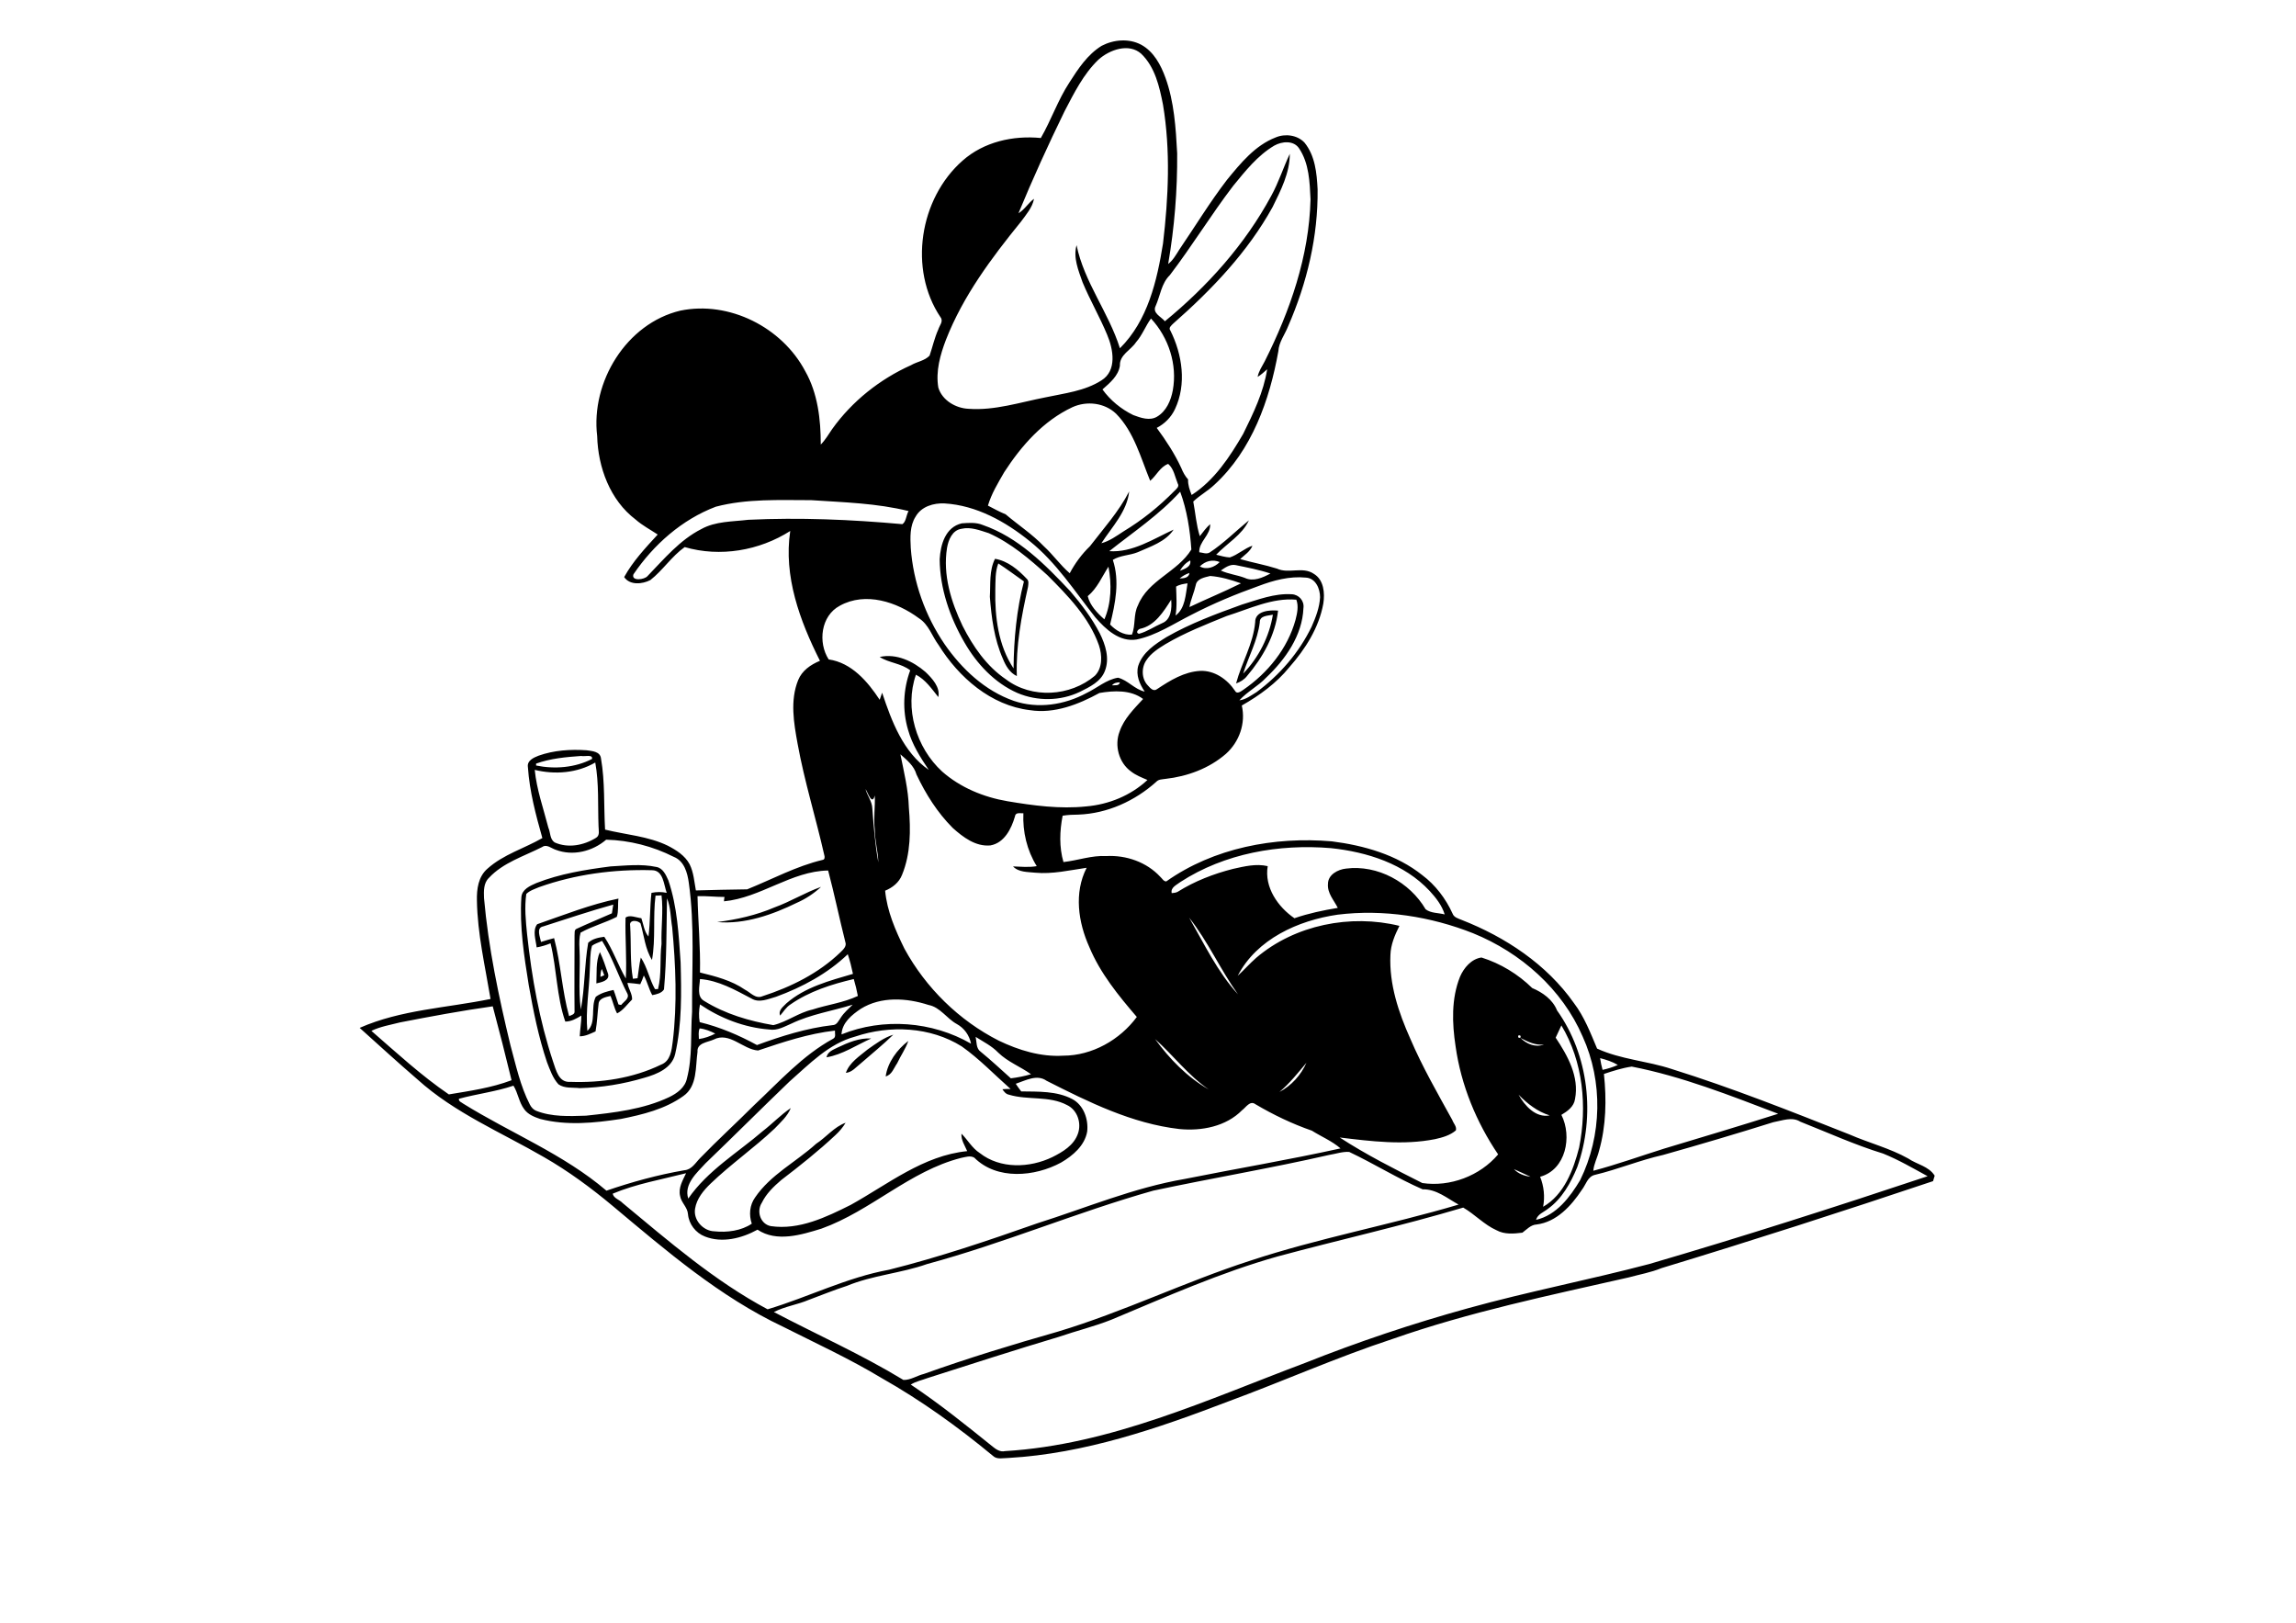 <?xml version="1.0" encoding="utf-8"?>
<!-- Generator: Adobe Illustrator 21.0.2, SVG Export Plug-In . SVG Version: 6.00 Build 0)  -->
<svg version="1.2" baseProfile="tiny" id="Layer_1" xmlns="http://www.w3.org/2000/svg" xmlns:xlink="http://www.w3.org/1999/xlink"
	 x="0px" y="0px" viewBox="0 0 842 595" overflow="scroll" xml:space="preserve">
<g>
	<path d="M324.8,394.7c0.7-5.1,4.2-9.9,8.3-13c-1,2.9-2.8,5.4-4.1,8.2C327.8,391.6,327.1,394.1,324.8,394.7 M307.2,384.1
		c3.8-1.8,8-3.6,12.3-3.3c-5.4,2.4-10.5,5.9-16.4,6.9C303.5,385.6,305.6,384.9,307.2,384.1 M318.2,384.8c3-2.1,5.9-4.3,9.4-5.4
		c-3.8,3.7-7.9,7-11.9,10.5c-1.7,1.3-3.2,3.3-5.5,3.5C311.5,389.6,315.2,387.3,318.2,384.8 M220.2,358.2c0.5-0.2,0.9-0.4,1.4-0.6
		c-0.3-0.8-0.6-1.5-0.9-2.3C220.3,356.1,220.2,357.2,220.2,358.2 M218.7,360.6c0.2-3.8-0.3-7.9,1.3-11.5c1.2,2.6,2.1,5.3,3,8
		C223.7,359.6,220.4,360.2,218.7,360.6 M284.1,332.7c5.8-2.1,11.1-5.4,17-7.5c-2.6,2.4-5.6,4.4-8.8,5.8c-9,4.4-19.1,8-29.3,7.1
		C270.2,337.2,277.3,335.6,284.1,332.7 M217.1,346.8c-0.8,2.8-0.6,5.8-0.8,8.6c-0.2,7.5-1.6,15.2-0.9,22.6c3.4-3,1.1-8.7,3.1-12.5
		c1.9-1.4,4.2-2,6.5-2.5c0.7,1.8,1.2,3.6,1.8,5.3c0.3,0.1,0.8,0.2,1,0.2c0.9-1.2,3.1-2.3,2.3-4.1c-3.3-6.4-5.5-13.3-9.3-19.4
		C219.4,345.7,218.1,346,217.1,346.8 M199.2,339.7c-2.7,0.5-1.1,3.9-0.8,5.7c1.6-0.5,3.2-1,4.8-1.4c2.5,9.4,2.9,19.3,5.5,28.6
		c0.8-0.4,2.2-0.6,2-1.9c-0.1-9.2,0-18.5,0-27.7c0.1-0.8-0.2-2,0.7-2.4c4.3-2,8.7-3.8,13-5.7c0.2-1.1,0.3-2.1,0.5-3.2
		C216.2,334.1,207.7,337,199.2,339.7 M240.4,328.4c-1,7.8,0.1,15.8-1.3,23.6c-2.5-4-2.9-8.9-4.2-13.4c-1-1.2-4.3-1.5-3.8,0.9
		c0.4,6.5-0.1,13,1,19.4c0.6-0.1,1.1-0.1,1.7-0.2c0.4-2.5,0.6-5.1,1.2-7.6c2.4,3.6,3.1,7.9,5.2,11.6c0.3,0,0.8,0,1.1,0
		c1.4-5.4,0.6-11.1,1.3-16.6c-0.2-5.9,0.7-11.9,0-17.8C241.8,328.4,241.1,328.4,240.4,328.4 M197.7,325.3c-1.6,0.7-3.4,1.2-4.7,2.5
		c-0.7,4.9-0.2,9.9,0.3,14.8c1.7,15.8,4.5,31.5,9.5,46.6c1.1,3.1,2,7.8,6.3,7.5c11.3,0.4,23-1.3,33.3-6.3c3.5-1.3,3.9-5.3,4.3-8.4
		c1.7-13.9,1.1-28.1-0.2-42c-0.6-3.5-0.5-7.3-1.9-10.6c-0.2,11.1-0.1,22.3-1.1,33.4c-0.9,1.4-2.7,1.8-4.3,2.1
		c-1.3-2.3-1.8-4.9-3.1-7.2c-0.4,1.1-0.8,2.2-1.3,3.2c-1.6-0.2-3.1-0.4-4.7-0.5c0.3,2.1,1.8,4,1.7,6.1c-1.8,1.8-3.3,4-5.5,5.1
		c-1.1-2-1.5-4.3-2.4-6.4c-1.7,0.4-4.3,0.8-4.4,3c-0.4,3.3-0.5,6.7-1.1,10c-1.8,0.8-3.7,1.8-5.8,1.8c0.1-2.5,0.6-5,0.6-7.6
		c-1.8,1.1-3.7,2.2-5.9,2.2c-3.2-9.2-3.1-19.2-5.4-28.7c-1.7,0.7-3.4,1.2-5.1,1.5c-0.3-2.7-1.6-6.2,0.2-8.5
		c9.8-3.4,19.6-7.3,29.8-9.4c-0.3,2.2,0.1,4.6-0.6,6.7c-4.3,2.2-9,3.4-13.3,5.8c-0.5,1.8-0.5,3.8-0.4,5.7c0.4,7.5-0.5,15.1,0.5,22.5
		c1.5-8.1,1.3-16.4,2.7-24.5c1.6-1.5,3.8-1.9,5.9-2.2c3.2,4.8,5,10.3,7.9,15.3c0.4-7.4-0.3-14.9-0.1-22.3c1.4-1.2,4,0,5.8,0.2
		c0.8,2.3,1,4.8,2.6,6.7c0.7-5.3,0.5-10.7,1.1-16c1.9-0.4,3.8-0.4,5.6,0c-1.1-3-1.2-8.3-5.4-8.3
		C225.1,318.7,210.9,320.6,197.7,325.3 M223.9,317.7c5.6-0.3,11.2-1,16.8,0.2c2.4,0.4,3.5,2.9,4.4,4.9c3.3,9.7,3.8,20,4.5,30.1
		c0.3,11.2,0.5,22.6-2,33.6c-1.2,5.2-6.7,7.4-11.3,8.7c-7.7,2.3-15.7,3.6-23.7,3.8c-2.6-0.3-5.5,0.2-7.8-1.4
		c-2.1-2.3-3.1-5.3-4.2-8.1c-3.1-9.2-5-18.7-6.7-28.3c-1.7-10.6-3.4-21.4-2.7-32.2c0.2-2.9,3.2-4.2,5.5-5.2
		C205.3,320.4,214.6,318.9,223.9,317.7 M462,228.2c-0.8,6.6-4.1,12.5-6.1,18.8c5.7-5.9,9.6-13.6,10.9-21.6
		C465,225.8,461.9,225.7,462,228.2 M460.3,228.2c-0.1-4.2,5.3-4.6,8.4-4.3c-1,9-5.6,17.2-11.4,24c-1,1.3-2.5,2.2-4,2.7
		C455.3,243.1,459.6,236.1,460.3,228.2 M365,216.3c-0.2,9.9,1.1,20.4,6.7,28.8c0.1-10.7,1.1-21.5,3.8-31.9c-3.1-2.2-6.2-4.5-9.4-6.6
		C364.9,209.7,365.1,213.1,365,216.3 M364.9,204.9c4.7,0.8,8.5,4,11.7,7.4c0.8,0.7,0.5,2,0.4,2.9c-2.4,10.7-4.5,21.7-4.1,32.7
		c-2.6-1.2-4.1-3.8-5.1-6.3c-3.2-7.2-4.2-15.1-4.8-22.8C363.3,214.2,362.7,209.2,364.9,204.9 M352.6,193.9c-3.4,0.5-4.8,4.1-5.3,7
		c-1.6,9.9,1.5,19.8,5.7,28.6c3.8,7.5,8.8,14.8,15.9,19.6c9.5,7.2,23.6,6.3,32.6-1.3c2.9-2.9,2.7-7.6,1.5-11.2
		c-3.6-10.2-11.4-18.2-18.9-25.7c-6.5-5.9-13.4-11.8-21.5-15.4C359.4,194.5,356,193.1,352.6,193.9 M352.7,191.9
		c2.6-0.2,5.3-0.4,7.7,0.6c13,4.5,22.9,14.5,32.1,24.3c4.1,4.8,7.9,9.8,10.8,15.4c2.1,4.2,3.7,9.2,1.9,13.8c-1.5,4-5.6,5.9-9.2,7.7
		c-7.1,3.4-15.6,3.5-22.9,0.4c-8.4-3.7-14.9-10.7-19.4-18.5c-5.4-9.3-9-19.8-9.1-30.5C344.9,199.7,346.7,193.3,352.7,191.9
		 M555.2,428.7c1.6,1.7,3.8,2.5,6.1,2.8C559.3,430.6,557.3,429.6,555.2,428.7 M487.4,423.5c-21.4,4.9-43,8.5-64.5,13.1
		c-28,7.9-54.8,19.3-82.9,26.9c-9.6,3.4-20,4.1-29.4,8c-4.7,1.5-9.3,3.4-13.9,5.1c-4.2,1.8-8.8,2.4-12.9,4.5
		c15.8,8.3,32.2,15.6,47.5,24.9c2.6,0.1,5-1.6,7.5-2.2c16.2-5.8,32.6-10.8,49.1-15.5c24-7.2,46.7-18.3,70.5-26
		c25.1-8.3,51.2-13.1,76.5-20.6c-4.2-2.3-8.1-5.7-13.2-5.6c-9.2-4-17.8-9.4-26.9-13.7C492.4,422.2,489.9,423.1,487.4,423.5
		 M650.3,411.5c-13.4,4.2-26.9,8.2-40.4,12c-8.5,1.9-16.6,5.3-25,7.3c-2.7,0.6-3.3,3.6-4.8,5.5c-3.9,5.9-9.3,11.8-16.6,12.7
		c-2.1,0.1-3.6,1.8-5.2,3c-3.2,0.4-6.6,0.7-9.5-0.9c-4.5-2-7.9-5.8-12.2-8.3c-22.5,6.7-45.4,11.8-68,17.9c-21,5.9-40.9,14.8-61,23.2
		c-6.3,2.5-12.9,4.1-19.3,6.3c-16.1,4.8-32.1,10-48.1,15.1c-2.1,0.8-4.3,1.2-6.2,2.4c10.5,7,20.3,14.9,30.1,22.8
		c1.2,1,2.8,2,4.4,1.6c38.7-2.3,74.3-18.9,110-32.3c19.6-7.8,39.6-14.5,59.9-20.1c22-6.1,44.4-10.4,66.4-16.2
		c34.2-10,68.2-20.9,102.1-32.2c-5.3-2.9-10.6-6-16.3-8.3c-10.4-3.2-20.3-7.7-30.4-11.7C657.2,409.4,653.6,410.9,650.3,411.5
		 M556.9,401.4c2.2,4,6.3,8.6,11.4,7.6C563.8,407.6,560.1,404.7,556.9,401.4 M372.5,397.4c0.6,0.9,1.3,1.9,2,2.8
		c6.3,0.1,13-0.2,18.7,2.8c4.2,2.2,6,7.4,5.5,11.9c-0.9,5.2-5.3,8.9-9.6,11.4c-9.6,5.2-23.5,6.5-31.8-1.8c-1.5-0.9-3.3-0.2-4.9,0.1
		c-18.8,4.8-33,19.4-51.1,25.9c-7.4,2.3-16.5,5.1-23.5,0.4c-5.8,3.2-13,5-19.3,2.5c-3.4-1.3-5.9-4.6-6.2-8.2
		c-0.2-2.6-2.5-4.2-2.9-6.7c-0.7-3,1-5.7,2.2-8.3c-9,2.3-18.3,3.9-26.9,7.5c0.3,1.7,2.5,2.2,3.6,3.4c16.9,14,33.7,28.6,53.2,39
		c15-4.5,29.1-11.7,44.5-14.5c18.4-4.6,36.4-10.7,54.3-17c18-5.7,35.5-13.1,54.2-16.3c19-3.8,38.1-7,57.1-11.2
		c-3.1-2.7-7-4.3-10.5-6.5c-7.2-2.5-14.1-5.8-20.7-9.7c-2-1.5-3.5,1.2-4.9,2.2c-5.9,6-14.9,7.7-23,6.9c-17.4-2-33.3-9.9-48.7-17.7
		C380.3,393.8,376.1,396.2,372.5,397.4 M588.2,393.8c1,9.4,0.8,19.1-1.8,28.2c-0.6,2.5-1.9,4.8-2.1,7.3c8.7-2.3,17.3-5.4,25.9-8.1
		c14-4.2,28-8.4,41.9-12.8c-17.6-6.7-35.2-13.7-53.7-17.3C594.9,391.6,591.5,392.7,588.2,393.8 M469.2,400.4
		c4.4-2.3,7.9-6.2,9.9-10.7C476,393.4,473,397.2,469.2,400.4 M586.8,388c0.2,1.4,0.5,2.9,0.9,4.3c1.9-0.4,3.8-1,5.6-1.8
		C591.3,389.3,589.1,388.6,586.8,388 M557.6,380.6c2.2,2.2,5.5,3.6,8.6,2.4C563.1,383.4,560.3,382,557.6,380.6 M423.6,381
		c5.3,7.3,11.8,14,19.7,18.5C435.8,394.4,430.3,387,423.6,381 M357.8,380.2c0.4,1.9,0.1,4.3,1.9,5.5c3.8,3.1,7.3,6.4,11,9.7
		c2.5-0.3,5-0.8,7.4-1.5c-3.9-2.8-8.5-4.5-12-7.9C363.7,383.5,360.6,382,357.8,380.2 M556.8,379.7c-0.2,0.7,0.1,1,0.8,0.8
		C557.8,379.8,557.5,379.5,556.8,379.7 M313.6,380.1c-9.7,2.6-16.8,10.1-24.1,16.5c-10.3,9.9-20.4,20-30.7,29.9
		c-3.2,3.5-8.1,7.7-6.4,13c7.1-10.3,18.1-16.8,27.4-24.8c3.5-2.7,6.5-5.9,10.2-8.4c-1.2,3-3.7,5.2-5.9,7.5c-7.5,7.1-16,13-23.5,20.2
		c-2.6,2.5-5.1,5.5-5.7,9.2c-0.7,4.2,3,8.2,7.1,8.3c4.6,0.5,9.9-0.2,13.7-2.8c-1.1-3.2-0.8-6.8,1.2-9.6c5.7-8.4,15-13,22.4-19.7
		c3.7-2.4,6.6-6.2,10.8-7.7c-1,1.7-2.3,3.2-3.7,4.5c-6.3,5.9-13.1,11.3-19.9,16.5c-2.8,2.4-5.5,5-7.1,8.3c-2.1,3.2-0.5,7.9,3.3,8.6
		c10.4,1.5,20.3-3.3,29.3-7.8c13.7-7.6,26.6-18.1,42.7-19.7c-0.9-2.1-2.3-4.1-2.1-6.4c2.3,2.3,3.9,5.3,6.7,7.1
		c7.5,5.9,18.3,5.5,26.6,1.5c3.8-1.9,7.9-4.3,9.4-8.6c1.4-3.9-0.2-8.7-4-10.5c-6.6-3.5-14.4-1.7-21.3-3.8c-1.1-0.2-1.8-1.1-2.4-2
		c1-0.1,2-0.1,3-0.1c-5.9-5.2-11.4-11-17.9-15.6C341.2,376.5,326.4,375.8,313.6,380.1 M278,385.2c-5.6-0.4-10.5-7-16.3-4
		c-2.2,1-6.2,1.2-5.9,4.5c-0.8,5.5,0,12.6-5.2,16.2c-6.7,4.8-14.9,6.8-22.9,8.4c-9.8,1.5-19.9,2.5-29.6,0c-2.1-0.7-4.4-1.6-5.8-3.5
		c-2-2.6-2.3-6-4-8.7c-6.5,2.2-13.4,3-20,4.8c-0.2,1,1,1.3,1.6,1.8c17.4,10.8,36.8,18.5,52.5,31.9c9.3-3.2,18.8-5.8,28.6-7.5
		c2.7-0.2,4.1-2.8,5.8-4.5c6.4-6.6,13.2-12.8,19.7-19.3c9.2-8.6,17.8-18.3,29-24.4c1.2-0.6,0.6-2,0.7-3
		C296.5,379,287.2,382.1,278,385.2 M256.6,377.1c-0.6,1.2-0.3,2.6-0.3,3.9c2.1-0.3,4.1-1,6-2C260.5,378.1,258.6,377.3,256.6,377.1
		 M570.5,380.5c4.4,6.6,8.7,14.3,7.1,22.5c-0.4,2.8-2.8,4.5-5,5.8c4,7.9,1.7,20.1-7.8,22.7c1.4,3.5,1.8,7.3,1.1,11
		c7.7-4.4,11.1-13.5,13.2-21.7c3-15,1.5-31.5-6.5-44.8C571.9,377.5,571.2,379,570.5,380.5 M256.6,374.8c7.4,1.8,14.4,4.8,21,8.4
		c9-3.3,18.2-6.2,27.7-7.3c1.6,0,2.2-1.6,3-2.7c1.2-1.9,2.9-3.3,4.4-4.8c-7.4,2.3-15.3,3.5-22.4,6.9c-2.6,1.1-5.2,2.7-8.2,2.2
		c-9.1-0.7-17.9-4.1-25.4-9.2C256.3,370.5,256.2,372.7,256.6,374.8 M146.7,374.9c-3.5,0.9-7.2,1.5-10.5,3.1
		c9.2,8,18.3,16.4,28.4,23.3c7.8-1.3,15.6-2.4,23-5.2c-2.2-9.1-4.5-18.1-6.9-27.1C169.3,370.6,158,372.7,146.7,374.9 M315.7,369.9
		c-3.3,2.2-6.9,5.1-7.1,9.4c15.3-6.2,33.3-4.8,47.5,3.4c-0.6-3.1-2.5-5.7-5.2-7.2c-3.7-2-6.1-6.2-10.4-7
		C332.5,365.9,323.1,365.3,315.7,369.9 M284.6,365.5c-2.9,0.8-6.2,2.4-9.1,0.6c-5.9-3.1-12-6.6-18.8-7.1c-0.1,2.6-1.3,6.4,1.5,8
		c7.7,4.8,16.6,7.4,25.4,8.9c5-1.2,9.3-4.6,14.3-5.7c5.5-1.8,11.4-2.5,16.7-5c-0.4-2.1-0.9-4.2-1.5-6.2c-8.1,1.9-16.3,4.5-23.2,9.3
		c-1.6,1-2.6,2.7-3.8,4.1c-0.8-2,1.2-3.3,2.3-4.5c6.9-6,15.9-8.3,24.4-10.8c-0.5-2.4-1.1-4.8-1.9-7.2
		C303.5,357,294.2,362,284.6,365.5 M436.1,336.5c5.5,9.6,10.4,19.9,17.9,28.1C447.5,355.5,443,345.2,436.1,336.5 M490.5,335.4
		c-14.4,2.1-29.6,8.9-36.6,22.4c2.3-2.1,4.4-4.5,6.8-6.6c14.2-12.1,34.6-16.1,52.5-11.7c-1.7,3.4-3.2,6.9-3.3,10.7
		c-0.5,10.7,3,21.1,7.3,30.7c4.4,10.3,10,20,15.4,29.8c0.4,1.2,1.7,2.4,1.3,3.8c-2.1,1.8-4.9,2.6-7.6,3.2c-11.6,2.3-23.4,0.8-35-0.6
		c9.7,6.3,20,11.5,30.3,16.7c10.2,1.5,21.1-2.6,27.8-10.5c-8-11.8-13.6-25.4-15.6-39.6c-1.3-8.5-1.6-17.5,1.6-25.5
		c1.4-3.3,4.2-6.6,7.9-7.1c7,2.2,13.4,6.1,18.6,11.2c3.8,1.6,7.5,4.2,9.1,8.2c11.7,16.4,14.1,38.7,7.4,57.5
		c-2.4,5.8-5.6,11.6-10.8,15.3c-1.5,1.2-3.7,1.9-4.3,4c7.5-1.7,12.5-8.4,16.2-14.6c8-16.3,8.4-36.1,0.9-52.6
		c-7.5-17.4-22.7-30.8-40.2-37.9C524.8,336.1,507.4,333.3,490.5,335.4 M265.5,330.5c0-0.4,0.1-1.2,0.2-1.6c-3.3,0-6.6-0.4-9.9-0.3
		c0.2,9.3,1.1,18.6,0.9,28c5.7,1.4,11.6,2.9,16.5,6.3c2,1,3.9,3.5,6.4,2.4c10.5-3.4,20.6-8.4,28.6-16.1c1-1,2.4-2.2,1.8-3.8
		c-2.2-8.7-4-17.5-6.3-26.2C290.2,319.4,279,329.2,265.5,330.5 M432.9,323.4c-1.4,1.1-3.7,2-3.2,4.1c0.7-0.1,1.5-0.1,2.2-0.5
		c6.2-3.9,13.2-6.6,20.3-8.4c4.1-0.9,8.4-2,12.7-1c-1.3,7.8,3.8,15,9.8,19.1c5.2-1.8,10.5-2.9,15.9-3.8c-1.4-2.8-3.9-5.4-3.6-8.8
		c0-3.4,3.7-5.3,6.6-5.6c11.6-1.5,23.4,5,29.2,14.9c1.9,1.5,4.7,1.3,7,1.9c-1-3.3-3.2-6.1-5.5-8.6c-9.3-10-23-14.3-36.2-15.7
		C469.1,309.4,449.1,312.9,432.9,323.4 M222.3,307.9c-5,4.3-12.2,6.1-18.5,3.7c-1.6-0.5-3.3-2.2-5-1c-6.7,3.4-14.3,5.7-19.5,11.3
		c-2,1.9-1.9,4.9-1.8,7.4c1.6,18.2,5.4,36.2,9.7,54c2,7.3,3.6,14.9,7.1,21.7c0.5,1,1.3,1.9,2.3,2.3c5.8,2.3,12.2,2,18.3,1.8
		c10.3-1.1,21-2.3,30.5-6.8c2.9-1.4,5.8-3.5,6.5-6.8c2.1-8,1.3-16.3,1.9-24.5c-0.1-15.8,1-31.7-1.2-47.3c-0.5-3.7-1.7-8-5.5-9.5
		C239.4,310.3,230.8,308.1,222.3,307.9 M317.4,289.3c0.6,2.4,2.4,4.5,2.5,7.1c0.5,6.6,1,13.2,2.2,19.8c-0.1-4.1-1.3-8-1.3-12.1
		c-0.5-4.1,0.2-8.3,0-12.4C319.8,295.5,318.3,290.7,317.4,289.3 M196.1,282.3c0.7,7.2,3.2,14.2,5,21.2c0.8,1.8,0.5,4.2,2.3,5.4
		c4.9,2.2,10.7,1.1,15.2-1.7c1.5-0.9,0.9-2.8,0.9-4.2c-0.3-7.8,0.2-15.7-1.2-23.4C211.6,283.5,203.5,284.1,196.1,282.3 M330.2,276.6
		c1.3,6.5,2.9,12.9,3.1,19.5c0.7,8.3,0.7,16.9-2.5,24.7c-1.1,2.8-3.5,4.7-6.2,5.8c0.7,7.5,3.8,14.6,7.1,21.3
		c7.8,14.3,20,26.3,34.6,33.7c7.3,3.5,15.4,6,23.6,5.5c10.6,0,20.8-5.8,27-14.2c-6.7-7.8-13.4-16-17.4-25.6
		c-4.1-9.1-5.7-19.9-1-29.1c-6.3,0.9-12.5,2.4-18.9,1.8c-2.7-0.3-6-0.1-8.1-2.3c2.9,0.1,5.8,0.4,8.7-0.1c-3.6-5.8-5.2-12.6-4.9-19.4
		c-1.1,0.1-2.9-0.5-3.1,1.2c-1.3,4.5-3.9,9.7-9,10.6c-5.4,0.5-10-3-13.8-6.4c-5.6-5.6-9.9-12.4-13.3-19.6
		C335.2,280.8,332.6,278.7,330.2,276.6 M213.1,277.2c-5.6,0.4-11.2,0.9-16.5,2.8c0,0.2,0,0.6,0,0.7c6.8,1.4,14.3,0.8,20.5-2.4
		C217.5,276.5,214.4,277.5,213.1,277.2 M407.8,251.3c1.1-0.1,2.6,0.3,2.9-1.1C409.6,250.2,408.5,250.4,407.8,251.3 M418,230.6
		c-0.8,0.3-1.6,1.5-0.3,1.8c3-0.8,5.7-2.7,8.5-3.9c3.3-1.3,3.6-5.5,3.3-8.6C426.7,224.3,423.5,229.5,418,230.6 M449.8,225.9
		c-7.6,3.1-15.3,6.1-22.4,10.3c-2.6,1.6-5.3,3.3-7,5.9c-1.9,2.7-1.8,6.9,0.6,9.3c0.8,0.9,2,2.3,3.3,1.3c4.8-3.2,10-6.4,15.9-6.7
		c5.2-0.2,9.9,3.1,12.7,7.3c0.7,1.4,2.2,0.2,3.1-0.4c8.9-6.1,16.2-15.1,19.1-25.6c0.6-2.4,1.2-5,0.3-7.4
		C466.6,219.1,458.1,223.3,449.8,225.9 M308,222.1c-7,3.7-8.1,13.5-4.1,19.7c8.4,1.2,14.3,8.1,18.7,14.8c0.3-0.9,0.6-1.8,0.9-2.6
		c3.5,10.5,7.7,21.8,17.1,28.3c-3.1-4.6-6.1-9.3-7.6-14.7c-2.1-7.1-1.8-14.8,0.8-21.8c-3.3-2.6-7.8-2.7-11.2-4.9
		c6.1-1.4,12.3,1.6,16.8,5.5c2.4,2.3,5.5,5.6,4.7,9.2c-2.4-3-4.7-6.4-8.2-8.2c-4.3,12.3,0.1,26.8,9.6,35.5c6.7,5.9,15.2,9.4,24,10.9
		c9.5,1.6,19.2,2.9,28.8,1.9c8.3-0.7,16.4-4,22.5-9.7c-2.1-0.9-4.2-1.7-6-3.1c-4.5-3.2-6.2-9.6-4.2-14.7c1.6-4.7,5.3-8.3,8.6-11.9
		c-4.5-3.4-10.7-3.1-16-2.2c-7.7,4.2-16.5,7.7-25.5,6.3c-14.3-1.7-26.1-12-33.5-23.9c-2.4-3.2-3.6-7.5-7.2-9.8
		C328.9,220.7,317.4,216.9,308,222.1 M431.3,215.1c0.1,3.5,0.4,7.1-0.2,10.6c3.6-2.6,3.7-7.8,4.4-11.8
		C434.1,214.1,432.6,214.3,431.3,215.1 M438.5,214.6c-0.6,2.7-1.8,5.2-2.3,8c6.3-3,12.7-5.6,18.9-8.7c-3.7-1.3-7.4-2.4-11.3-2.7
		C441.9,211.7,438.9,212.1,438.5,214.6 M432.6,212.1c1.5,0,3.4-0.2,3.6-2C434.9,210.5,433.7,211.2,432.6,212.1 M398.9,218.6
		c0.8,3.4,3.5,6.2,6.1,8.5c2.6-6,2.7-12.9,1.5-19.3C404.1,211.5,402.4,215.7,398.9,218.6 M447.7,209.2c2.8,1.3,5.9,1.6,8.8,2.7
		c3.1,1.5,6.6-0.1,9.4-1.6c-4.2-1.4-8.5-2.2-12.8-3.1C451,206.8,449.2,208.2,447.7,209.2 M440,207.7c2.5,1.4,5.4,0.3,7.3-1.6
		C444.7,205,442,205.7,440,207.7 M432.7,209.3c1.7-0.7,4.2-1.4,3.8-3.8C434.9,206.3,433.6,207.7,432.7,209.3 M335.8,189.4
		c-2.2,3.4-2,7.7-1.8,11.5c0.9,12.6,5.3,24.9,12.4,35.3c6.3,9.1,14.8,17.1,25.4,20.8c8.8,3,18.6,1.5,26.7-2.9
		c3.8-1.8,7.2-4.9,11.5-5.6c3.6,0.9,6.1,4.3,9.8,5.1c-1.9-2.8-3.3-6-2.4-9.4c1.6-5,6.2-8,10.4-10.6c8.7-5,18.2-8.5,27.6-11.9
		c5.9-1.8,12-4.2,18.3-3.8c2.6,0.1,4.7,2.4,4.3,5.1c-0.4,10-6.6,18.8-13.7,25.5c-2.9,3.1-6.9,5.1-9.8,8.3c2.4-0.3,4.3-1.8,6.3-3
		c8.5-6.3,15.6-14.5,20.2-24c1.5-3.4,2.9-7,3.1-10.8c0-3.1-1.6-7-5.2-7.2c-5.9-0.6-11.9,1-17.4,3.1c-8.4,3-16.6,6.4-24.5,10.5
		c-6.6,3.3-12.9,7.6-20.2,9.1c-6.2,1-11.3-3.7-15.1-8.1c-7.6-9.6-14.3-20.1-24-27.9c-8.9-7.2-19.6-13.2-31.3-13.9
		C342.4,184.4,337.9,185.7,335.8,189.4 M262.5,185.8c-12.4,4.7-22.8,13.9-30.2,24.8c-0.9,2.6,4.1,2,5.2,0.6
		c6.1-6.3,11.8-13.2,19.7-17.2c5.2-2.9,11.4-2.7,17.2-3.4c18.8-0.9,37.7-0.1,56.5,1.6c1.4-0.8,1.4-3.3,2.3-4.8
		c-11.7-2.9-23.7-3.2-35.7-4C285.9,183.4,273.9,182.8,262.5,185.8 M406.8,202.1c8.5,0.6,16.2-4.5,23.6-7.9c-3,4.5-8.5,6.2-13.2,8.3
		c-3,1.2-6.4,1.1-9.1,2.8c2.6,7.8,0.9,16-1,23.7c2,2.1,5,4,8,3.7c1.4-3.4,0.5-7.4,2.2-10.7c3.7-9.3,14.5-12.2,19.6-20.5
		c-0.5-7.2-1.6-14.4-4.1-21.2C425.1,188.8,415.6,195.1,406.8,202.1 M393.3,149.3c-10.7,5-18.7,14.1-25,23.8c-2.3,4-4.7,7.9-6,12.3
		c2.1,1.1,4.3,2.3,6.5,3.2c4.6,3.9,9.8,7.3,14,11.7c3.4,3.1,6,6.9,9.5,9.9c1.9-3.6,4.4-7,7.4-9.9c5-6.5,10.6-12.7,14.4-20.1
		c-0.8,7.4-6.3,13-10.2,19c3-0.8,5.6-2.7,8.2-4.4c6.8-4.1,13-9.1,18.6-14.8c0.7-0.7,1.9-1.6,1.2-2.7c-1-2.4-1.4-5.4-3.5-7.2
		c-3,1.1-4.3,4.3-6.6,6.2c-3.5-8.5-5.9-17.9-12.5-24.6C405.1,147.7,398.6,146.9,393.3,149.3 M416.6,125.5c-1.9,2.9-6.1,4.6-5.9,8.6
		c-0.6,3.8-3.7,6.3-6.4,8.7c2.9,4,6.8,7.2,11.3,9.4c2.7,1,6,2.2,8.7,0.6c3.4-2,5.1-5.9,5.8-9.7c1.7-9.4-1.5-19.3-8-26.3
		C420.1,119.5,418.9,122.9,416.6,125.5 M467.3,53.4c-6.1,3.6-10.6,9.3-15.1,14.8c-8.1,10.6-15.1,22.1-23.2,32.7
		c-3.1,3-3.5,7.5-5.2,11.3c-1.3,2.6,2,3.9,3.4,5.6c15.6-12.8,29.4-28.2,39-46c2.7-4.9,4.4-10.3,6.8-15.4c0,7-3.3,13.4-6.3,19.5
		c-9.1,16.5-22.3,30.3-36.4,42.7c-0.7,0.7-1.9,1.6-1.1,2.6c4.4,8.8,6,19.7,1.7,28.8c-1.4,3-3.8,5.4-6.7,6.9c3.4,4.6,6.6,9.5,9,14.7
		c0.6,1.5,1.4,3,2.5,4.2c-0.1,2,0.6,3.9,1.3,5.7c8.4-5.4,14-14,18.9-22.4c3.7-7.5,7.5-15.3,8.8-23.7c-1.1,1-2.2,2-3.5,2.8
		c0.4-2.1,1.6-3.8,2.6-5.7c9.3-18.5,16.3-38.6,16.8-59.4c-0.3-6.3-0.5-13.2-4.2-18.7C474.4,51.4,470.1,51.8,467.3,53.4 M402.8,21.9
		c-5.5,5.3-8.9,12.2-12.4,18.9c-6,12.3-11.7,24.8-16.9,37.4c2.3-1.4,3.6-3.8,5.7-5.3c-0.6,3.2-2.9,5.8-4.8,8.4
		c-10.8,13.3-21.2,27.2-27.5,43.3c-2.1,5.5-3.8,11.5-2.8,17.5c1.4,4.7,6.4,7.6,11.1,7.8c9.6,0.7,18.9-2.4,28.2-4.2
		c7-1.5,14.4-2.3,20.5-6.2c5.8-3.6,4.4-11.4,2.1-16.8c-2.7-6.5-6.3-12.7-9-19.2c-1.5-4.3-3.5-9-2.2-13.6
		c2.8,13.6,11.8,24.7,15.9,37.8c10.2-10.1,13.6-24.7,15.8-38.4c2-16.9,2.8-34.1,0-50.9c-1.3-6.6-2.9-13.8-8-18.7
		C414,15.7,406.9,18.2,402.8,21.9 M404,16.8c4.4-2.3,10-2.8,14.5-0.4c4.6,2.5,7.2,7.4,8.9,12.1c3.2,8.8,3.8,18.4,4.3,27.7
		c0.1,13.6-1,27.2-3.3,40.6c1.8-1.4,2.9-3.4,4.1-5.3c5.8-8.5,11.2-17.4,17.5-25.6c5-6.1,10.3-12.6,17.8-15.5c3.5-1.5,8-0.9,10.6,1.9
		c3.9,4.8,4.5,11.2,4.8,17.1c0.2,17.3-3.9,34.4-10.8,50.2c-1.2,3.1-3.4,5.8-3.6,9.2c-3.2,17.9-9.7,36.3-23.4,48.9
		c-2.4,2.3-5.4,3.9-7.8,6.2c0.8,4.2,1.1,8.6,2.4,12.7c1.2-1.5,2.3-3.1,3.8-4.4c0.2,4-4.2,6.4-4,10.3c1.2,0.1,2.6,0.8,3.8,0.1
		c5.2-3.4,9.6-7.9,14.4-11.8c-2.5,5.4-8,8.4-12,12.6c1.6,0.4,3.3,0.9,5,1c3-1,5.3-3.3,8.3-4.3c-0.8,2.1-2.9,3.4-4.5,4.9
		c4.5,1.3,9.1,2.1,13.5,3.5c4.3,2,9.4-0.9,13.5,1.9c3.7,2.2,4.1,7.1,3.5,10.9c-1.6,8.9-6.6,16.7-12.5,23.4
		c-4.7,5.8-10.9,10.3-17.4,14c1.5,6.5-0.9,13.3-5.8,17.7c-6.2,5.4-14.2,8.3-22.2,9.2c-1.2,0.2-2.5,0.1-3.4,1.1
		c-7.8,7-17.9,11.6-28.5,12c-2,0-3.9,0.1-5.8,0.4c-1.1,5.6-1.3,11.5,0.3,17c5.3-0.6,10.4-2.5,15.7-2.2c7.3-0.4,14.8,2.2,19.8,7.6
		c0.7,0.6,1.2,1.7,2.2,1.7c17.4-12.3,39.7-16.5,60.7-14.7c11.8,1.5,23.8,4.9,33.2,12.4c4.8,3.6,8.6,8.6,11.1,14.1
		c0.5,1.4,2.1,1.8,3.3,2.3c16.1,6.3,31.2,16.3,41.2,30.5c3.8,5,6.1,11,8.5,16.7c8.7,4,18.4,4.5,27.4,7.5c22.1,6.9,43.7,15.5,65.2,24
		c7.1,3.1,14.7,5,21.5,8.8c3.2,2.2,7.5,2.8,9.7,6.3c-0.2,0.7-0.4,1.3-0.6,2c-33.1,11.1-66.3,21.8-99.6,31.9c-3.9,1.6-8,2.3-12,3.4
		c-29.1,6.6-58.5,12.7-86.7,22.6c-20.4,6.7-40.1,15.5-60.2,22.9c-25.9,9.9-52.6,19.1-80.5,20.7c-2,0-4.3,0.7-5.8-0.8
		c-12.8-10.6-26.3-20.3-40.8-28.5c-11.6-7-24-12.7-36.1-18.8c-23.3-11-42.9-27.9-62.5-44.3c-7.9-6.6-16.3-12.8-25.2-17.9
		c-15.7-9.1-32.8-16.2-46.4-28.5c-7.2-6.2-14.2-12.6-21.2-18.9c15.2-6.7,32-7.3,48-10.6c-2-12-4.8-23.9-5-36.1
		c-0.1-4.2,0.5-8.8,3.9-11.7c5.8-5.2,13.5-7.4,20.1-11.2c-2.4-8.5-4.7-17.1-5.3-26c-0.4-2.4,2.1-3.5,3.9-4.2c5.6-2,11.7-2.4,17.6-2
		c2,0.3,5,0.4,5.3,3c1.5,8.6,1,17.4,1.5,26.1c7.7,1.9,15.8,2.4,23,5.9c3.1,1.6,6.3,3.6,8,6.8c1.5,3,1.7,6.4,2.3,9.6
		c6.3-0.2,12.5-0.3,18.8-0.4c9.2-3.7,18-8.5,27.7-10.8c0.8-0.1,0.8-1.1,0.6-1.7c-3.1-13.7-7.3-27.1-9.8-40.9
		c-1.4-7.6-2.8-15.9,0.2-23.3c1.4-3.5,4.6-5.7,8-7.1c-7.4-14.7-13.4-31-10.9-47.6c-11.3,7.2-25.7,9.7-38.7,5.9
		c-4.8,3.4-8,8.5-12.6,12.1c-2.9,1.5-7.5,2-9.6-1.1c3.2-5.8,7.8-10.7,12.3-15.6c-2.7-1.8-5.6-3.3-8.1-5.5
		c-9.4-7.1-13.8-19.2-14.1-30.6c-2.4-19.8,10.7-41.3,30.5-46c17.9-3.7,37.3,6.1,45.8,22.2c4.6,8.1,5.7,17.7,5.7,26.9
		c1.7-1.7,2.8-3.7,4.2-5.7c7.3-10.2,17.5-18.3,28.9-23.4c2.2-1.3,5-1.6,6.8-3.5c1.1-3.2,1.8-6.5,3.2-9.6c0.4-1.4,2-3,0.8-4.5
		c-11.8-17.6-7.7-43.5,8.1-57.4c7.8-6.9,18.5-9.3,28.7-8.3c3.8-6.6,6.3-14,10.5-20.4C395.4,25.2,398.8,20,404,16.8"/>
</g>
</svg>

